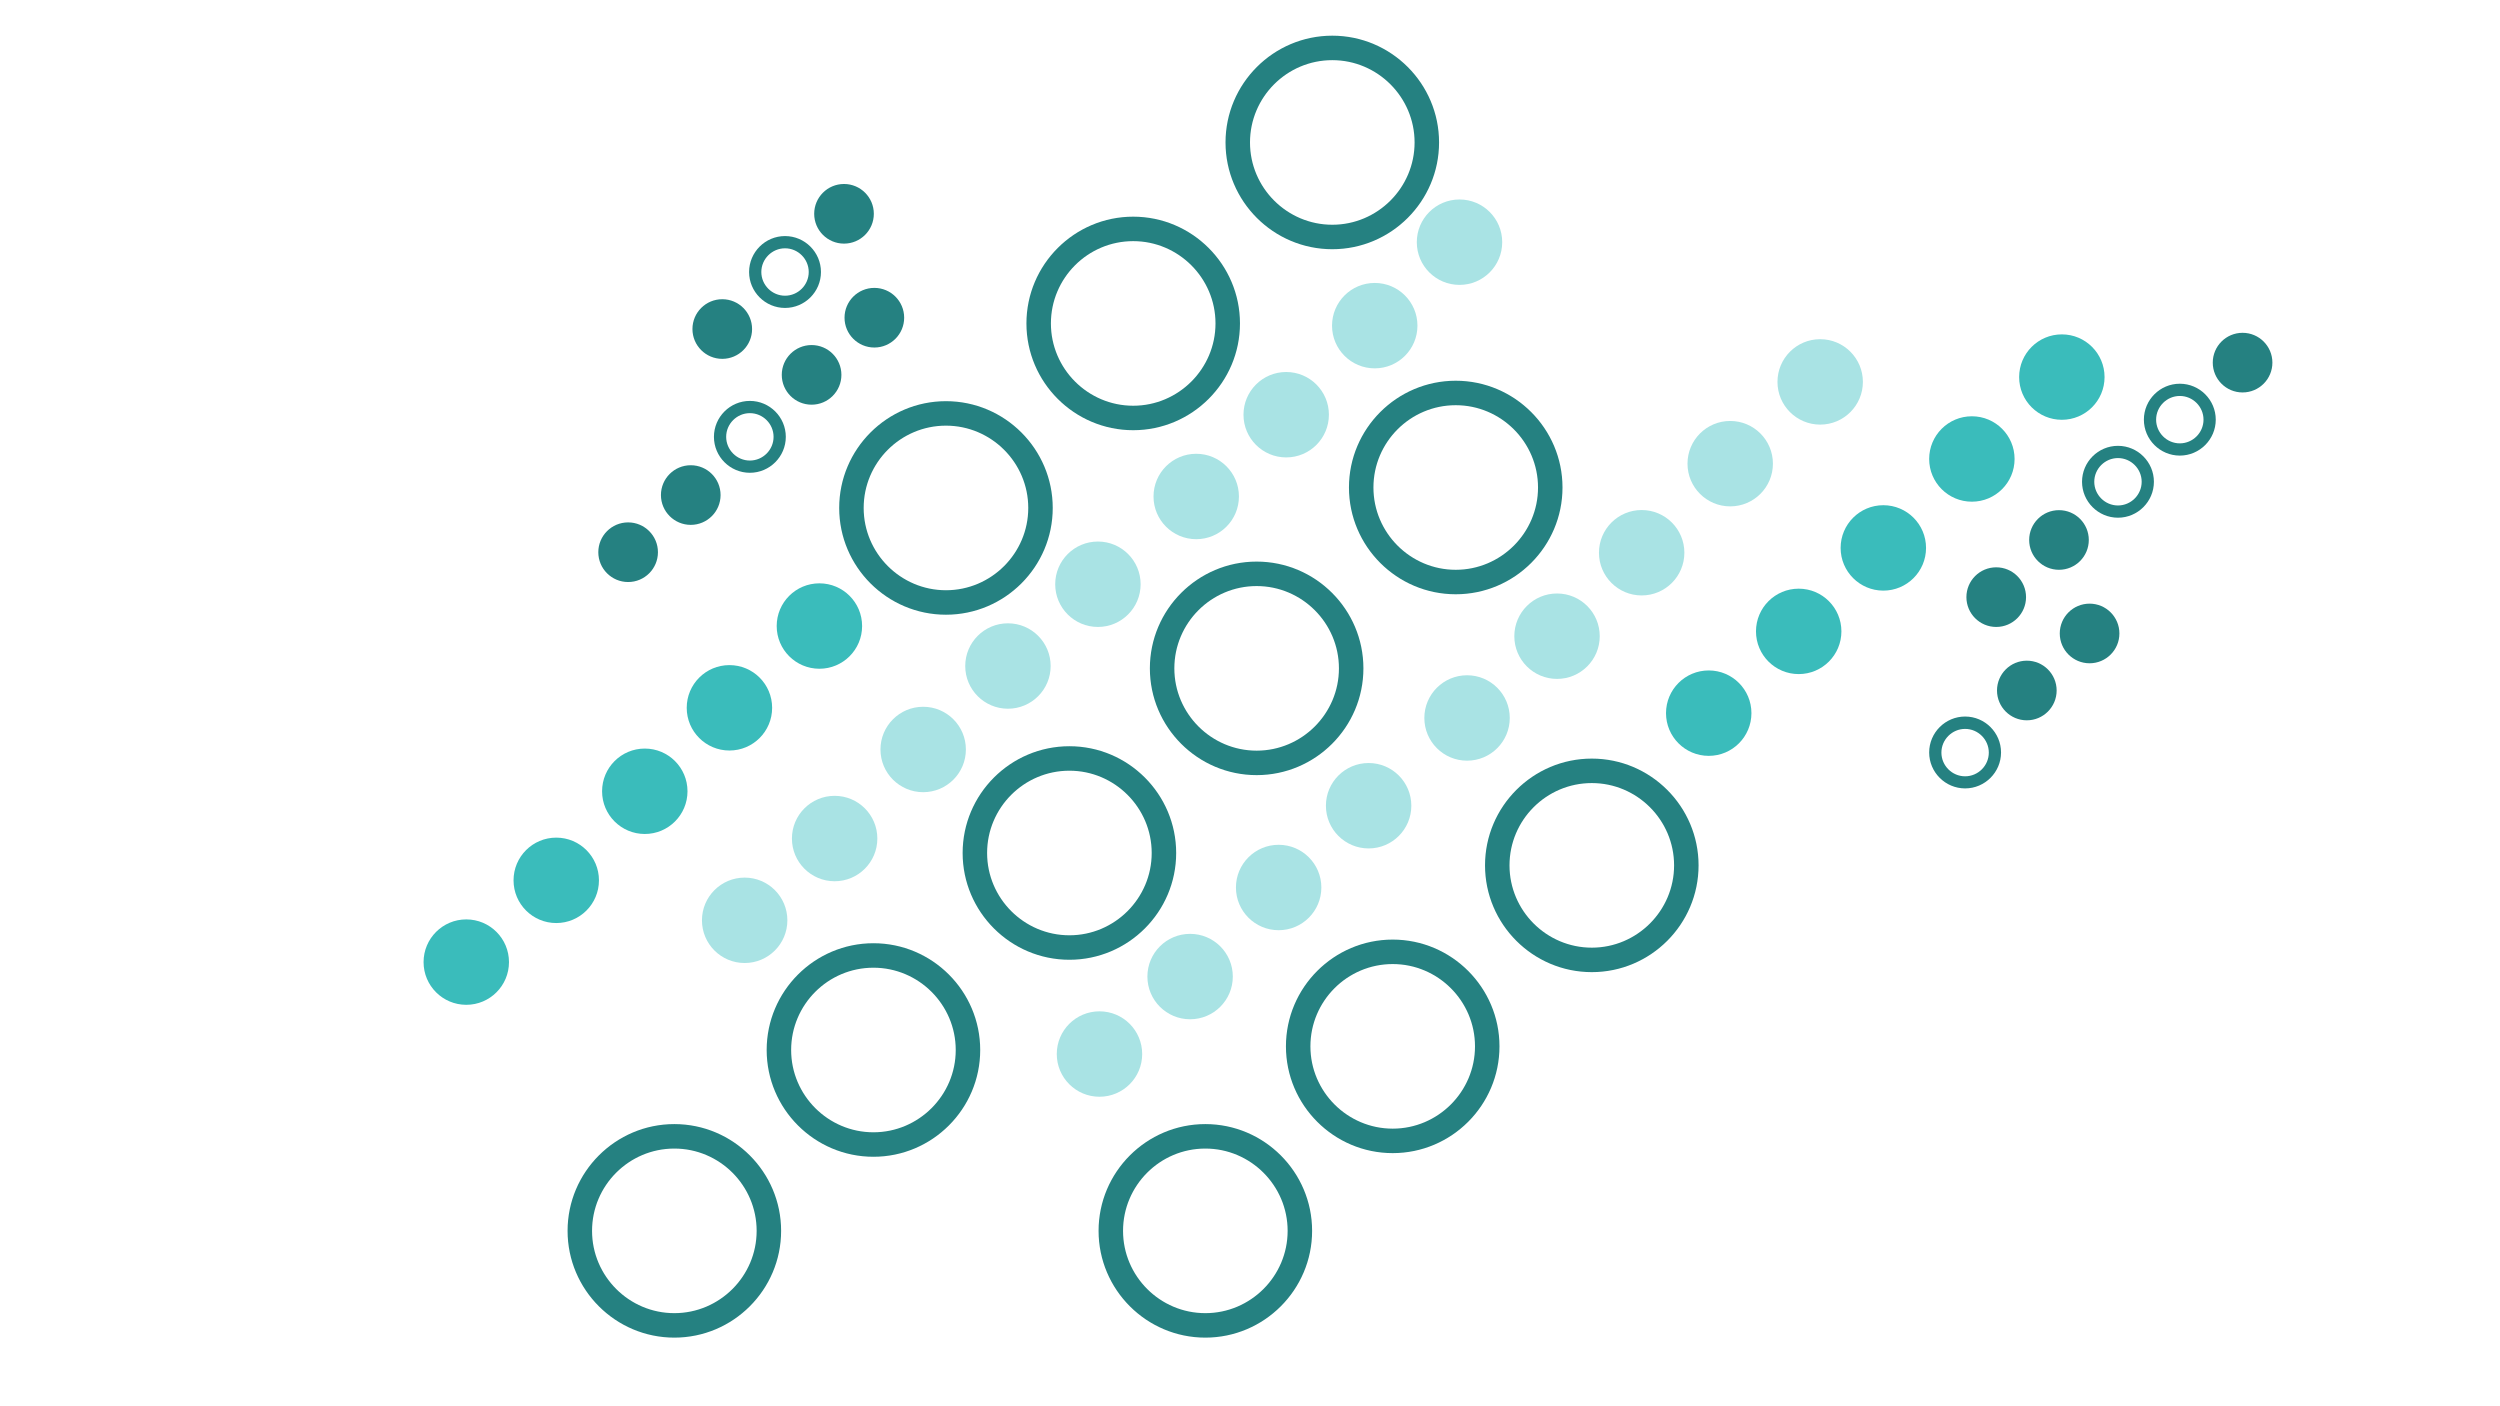 <?xml version="1.0" encoding="UTF-8"?>
<svg xmlns="http://www.w3.org/2000/svg" version="1.1" viewBox="0 0 1920 1080">
  <defs>
    <style>
      .cls-1 {
        fill: #3abcbb;
      }

      .cls-2 {
        fill: #258181;
      }

      .cls-3 {
        fill: #a9e3e4;
      }
    </style>
  </defs>
  <!-- Generator: Adobe Illustrator 28.7.1, SVG Export Plug-In . SVG Version: 1.2.0 Build 142)  -->
  <g>
    <g id="Layer_1">
      <g>
        <path class="cls-2" d="M925.7,1027.3c-45.2,0-82-36.8-82-82s36.8-82,82-82,82,36.8,82,82-36.8,82-82,82ZM925.7,882.1c-34.9,0-63.2,28.4-63.2,63.2s28.4,63.2,63.2,63.2,63.2-28.4,63.2-63.2-28.4-63.2-63.2-63.2Z"/>
        <path class="cls-2" d="M1069.6,885.6c-45.2,0-82-36.8-82-82s36.8-82,82-82,82,36.8,82,82-36.8,82-82,82ZM1069.6,740.4c-34.9,0-63.2,28.4-63.2,63.2s28.4,63.2,63.2,63.2,63.2-28.4,63.2-63.2-28.4-63.2-63.2-63.2Z"/>
        <path class="cls-2" d="M1222.5,746.6c-45.2,0-82-36.8-82-82s36.8-82,82-82,82,36.8,82,82-36.8,82-82,82ZM1222.5,601.4c-34.9,0-63.2,28.4-63.2,63.2s28.4,63.2,63.2,63.2,63.2-28.4,63.2-63.2-28.4-63.2-63.2-63.2Z"/>
        <path class="cls-2" d="M726.5,472.1c-45.2,0-82-36.8-82-82s36.8-82,82-82,82,36.8,82,82-36.8,82-82,82ZM726.5,326.9c-34.9,0-63.2,28.4-63.2,63.2s28.4,63.2,63.2,63.2,63.2-28.4,63.2-63.2-28.4-63.2-63.2-63.2Z"/>
        <path class="cls-2" d="M870.3,330.4c-45.2,0-82-36.8-82-82s36.8-82,82-82,82,36.8,82,82-36.8,82-82,82ZM870.3,185.2c-34.9,0-63.2,28.4-63.2,63.2s28.4,63.2,63.2,63.2,63.2-28.4,63.2-63.2-28.4-63.2-63.2-63.2Z"/>
        <path class="cls-2" d="M1023.2,191.4c-45.2,0-82-36.8-82-82s36.8-82,82-82,82,36.8,82,82-36.8,82-82,82ZM1023.2,46.2c-34.9,0-63.2,28.4-63.2,63.2s28.4,63.2,63.2,63.2,63.2-28.4,63.2-63.2-28.4-63.2-63.2-63.2Z"/>
        <path class="cls-2" d="M517.9,1027.3c-45.2,0-82-36.8-82-82s36.8-82,82-82,82,36.8,82,82-36.8,82-82,82ZM517.9,882.1c-34.9,0-63.2,28.4-63.2,63.2s28.4,63.2,63.2,63.2,63.2-28.4,63.2-63.2-28.4-63.2-63.2-63.2Z"/>
        <path class="cls-2" d="M670.8,888.4c-45.2,0-82-36.8-82-82s36.8-82,82-82,82,36.8,82,82-36.8,82-82,82ZM670.8,743.2c-34.9,0-63.2,28.4-63.2,63.2s28.4,63.2,63.2,63.2,63.2-28.4,63.2-63.2-28.4-63.2-63.2-63.2Z"/>
        <path class="cls-2" d="M821.3,737.1c-45.2,0-82-36.8-82-82s36.8-82,82-82,82,36.8,82,82-36.8,82-82,82ZM821.3,591.9c-34.9,0-63.2,28.4-63.2,63.2s28.4,63.2,63.2,63.2,63.2-28.4,63.2-63.2-28.4-63.2-63.2-63.2Z"/>
        <path class="cls-2" d="M965.1,595.3c-45.2,0-82-36.8-82-82s36.8-82,82-82,82,36.8,82,82-36.8,82-82,82ZM965.1,450.1c-34.9,0-63.2,28.4-63.2,63.2s28.4,63.2,63.2,63.2,63.2-28.4,63.2-63.2-28.4-63.2-63.2-63.2Z"/>
        <path class="cls-2" d="M1118,456.4c-45.2,0-82-36.8-82-82s36.8-82,82-82,82,36.8,82,82-36.8,82-82,82ZM1118,311.2c-34.9,0-63.2,28.4-63.2,63.2s28.4,63.2,63.2,63.2,63.2-28.4,63.2-63.2-28.4-63.2-63.2-63.2Z"/>
        <circle class="cls-3" cx="918.7" cy="381.3" r="32.8"/>
        <circle class="cls-3" cx="987.8" cy="318.5" r="32.8"/>
        <circle class="cls-3" cx="1055.8" cy="250.1" r="32.8"/>
        <circle class="cls-3" cx="1120.9" cy="186" r="32.8"/>
        <circle class="cls-3" cx="571.9" cy="706.8" r="32.8"/>
        <circle class="cls-3" cx="641" cy="644" r="32.8"/>
        <circle class="cls-3" cx="709" cy="575.6" r="32.8"/>
        <circle class="cls-3" cx="774.1" cy="511.5" r="32.8"/>
        <circle class="cls-3" cx="843.2" cy="448.7" r="32.8"/>
        <circle class="cls-1" cx="358.1" cy="738.9" r="32.8"/>
        <circle class="cls-1" cx="427.2" cy="676.1" r="32.8"/>
        <circle class="cls-1" cx="495.2" cy="607.7" r="32.8"/>
        <circle class="cls-1" cx="560.2" cy="543.6" r="32.8"/>
        <circle class="cls-1" cx="629.3" cy="480.8" r="32.8"/>
        <circle class="cls-3" cx="1051.1" cy="618.8" r="32.8"/>
        <circle class="cls-3" cx="982" cy="681.6" r="32.8"/>
        <circle class="cls-3" cx="914" cy="750" r="32.8"/>
        <circle class="cls-3" cx="844.4" cy="809.5" r="32.8"/>
        <circle class="cls-3" cx="1397.9" cy="293.3" r="32.8"/>
        <circle class="cls-3" cx="1328.8" cy="356.1" r="32.8"/>
        <circle class="cls-3" cx="1260.8" cy="424.5" r="32.8"/>
        <circle class="cls-3" cx="1195.8" cy="488.6" r="32.8"/>
        <circle class="cls-3" cx="1126.7" cy="551.4" r="32.8"/>
        <circle class="cls-1" cx="1583.5" cy="289.6" r="32.8"/>
        <circle class="cls-1" cx="1514.4" cy="352.5" r="32.8"/>
        <circle class="cls-1" cx="1446.4" cy="420.8" r="32.8"/>
        <circle class="cls-1" cx="1381.4" cy="484.9" r="32.8"/>
        <circle class="cls-1" cx="1312.3" cy="547.7" r="32.8"/>
        <circle class="cls-2" cx="1722.3" cy="278.5" r="22.9"/>
        <path class="cls-2" d="M1674.1,349.9c-15.2,0-27.6-12.4-27.6-27.6s12.4-27.6,27.6-27.6,27.6,12.4,27.6,27.6-12.4,27.6-27.6,27.6ZM1674.1,304.1c-10,0-18.2,8.2-18.2,18.2s8.2,18.2,18.2,18.2,18.2-8.2,18.2-18.2-8.2-18.2-18.2-18.2Z"/>
        <path class="cls-2" d="M1626.6,397.6c-15.2,0-27.6-12.4-27.6-27.6s12.4-27.6,27.6-27.6,27.6,12.4,27.6,27.6-12.4,27.6-27.6,27.6ZM1626.6,351.8c-10,0-18.2,8.2-18.2,18.2s8.2,18.2,18.2,18.2,18.2-8.2,18.2-18.2-8.2-18.2-18.2-18.2Z"/>
        <circle class="cls-2" cx="1581.3" cy="414.7" r="22.9"/>
        <circle class="cls-2" cx="1533.1" cy="458.6" r="22.9"/>
        <circle class="cls-2" cx="671.5" cy="244" r="22.9"/>
        <circle class="cls-2" cx="623.3" cy="287.9" r="22.9"/>
        <path class="cls-2" d="M575.9,363.1c-15.2,0-27.6-12.4-27.6-27.6s12.4-27.6,27.6-27.6,27.6,12.4,27.6,27.6-12.4,27.6-27.6,27.6ZM575.9,317.3c-10,0-18.2,8.2-18.2,18.2s8.2,18.2,18.2,18.2,18.2-8.2,18.2-18.2-8.2-18.2-18.2-18.2Z"/>
        <circle class="cls-2" cx="530.5" cy="380.2" r="22.9"/>
        <circle class="cls-2" cx="482.4" cy="424.1" r="22.9"/>
        <circle class="cls-2" cx="1604.8" cy="486.5" r="22.9"/>
        <circle class="cls-2" cx="1556.6" cy="530.3" r="22.9"/>
        <path class="cls-2" d="M1509.2,605.5c-15.2,0-27.6-12.4-27.6-27.6s12.4-27.6,27.6-27.6,27.6,12.4,27.6,27.6-12.4,27.6-27.6,27.6ZM1509.2,559.8c-10,0-18.2,8.2-18.2,18.2s8.2,18.2,18.2,18.2,18.2-8.2,18.2-18.2-8.2-18.2-18.2-18.2Z"/>
        <circle class="cls-2" cx="648.2" cy="164.2" r="22.9"/>
        <path class="cls-2" d="M602.9,236.5c-15.2,0-27.6-12.4-27.6-27.6s12.4-27.6,27.6-27.6,27.6,12.4,27.6,27.6-12.4,27.6-27.6,27.6ZM602.9,190.7c-10,0-18.2,8.2-18.2,18.2s8.2,18.2,18.2,18.2,18.2-8.2,18.2-18.2-8.2-18.2-18.2-18.2Z"/>
        <circle class="cls-2" cx="554.7" cy="252.7" r="22.9"/>
      </g>
    </g>
  </g>
</svg>